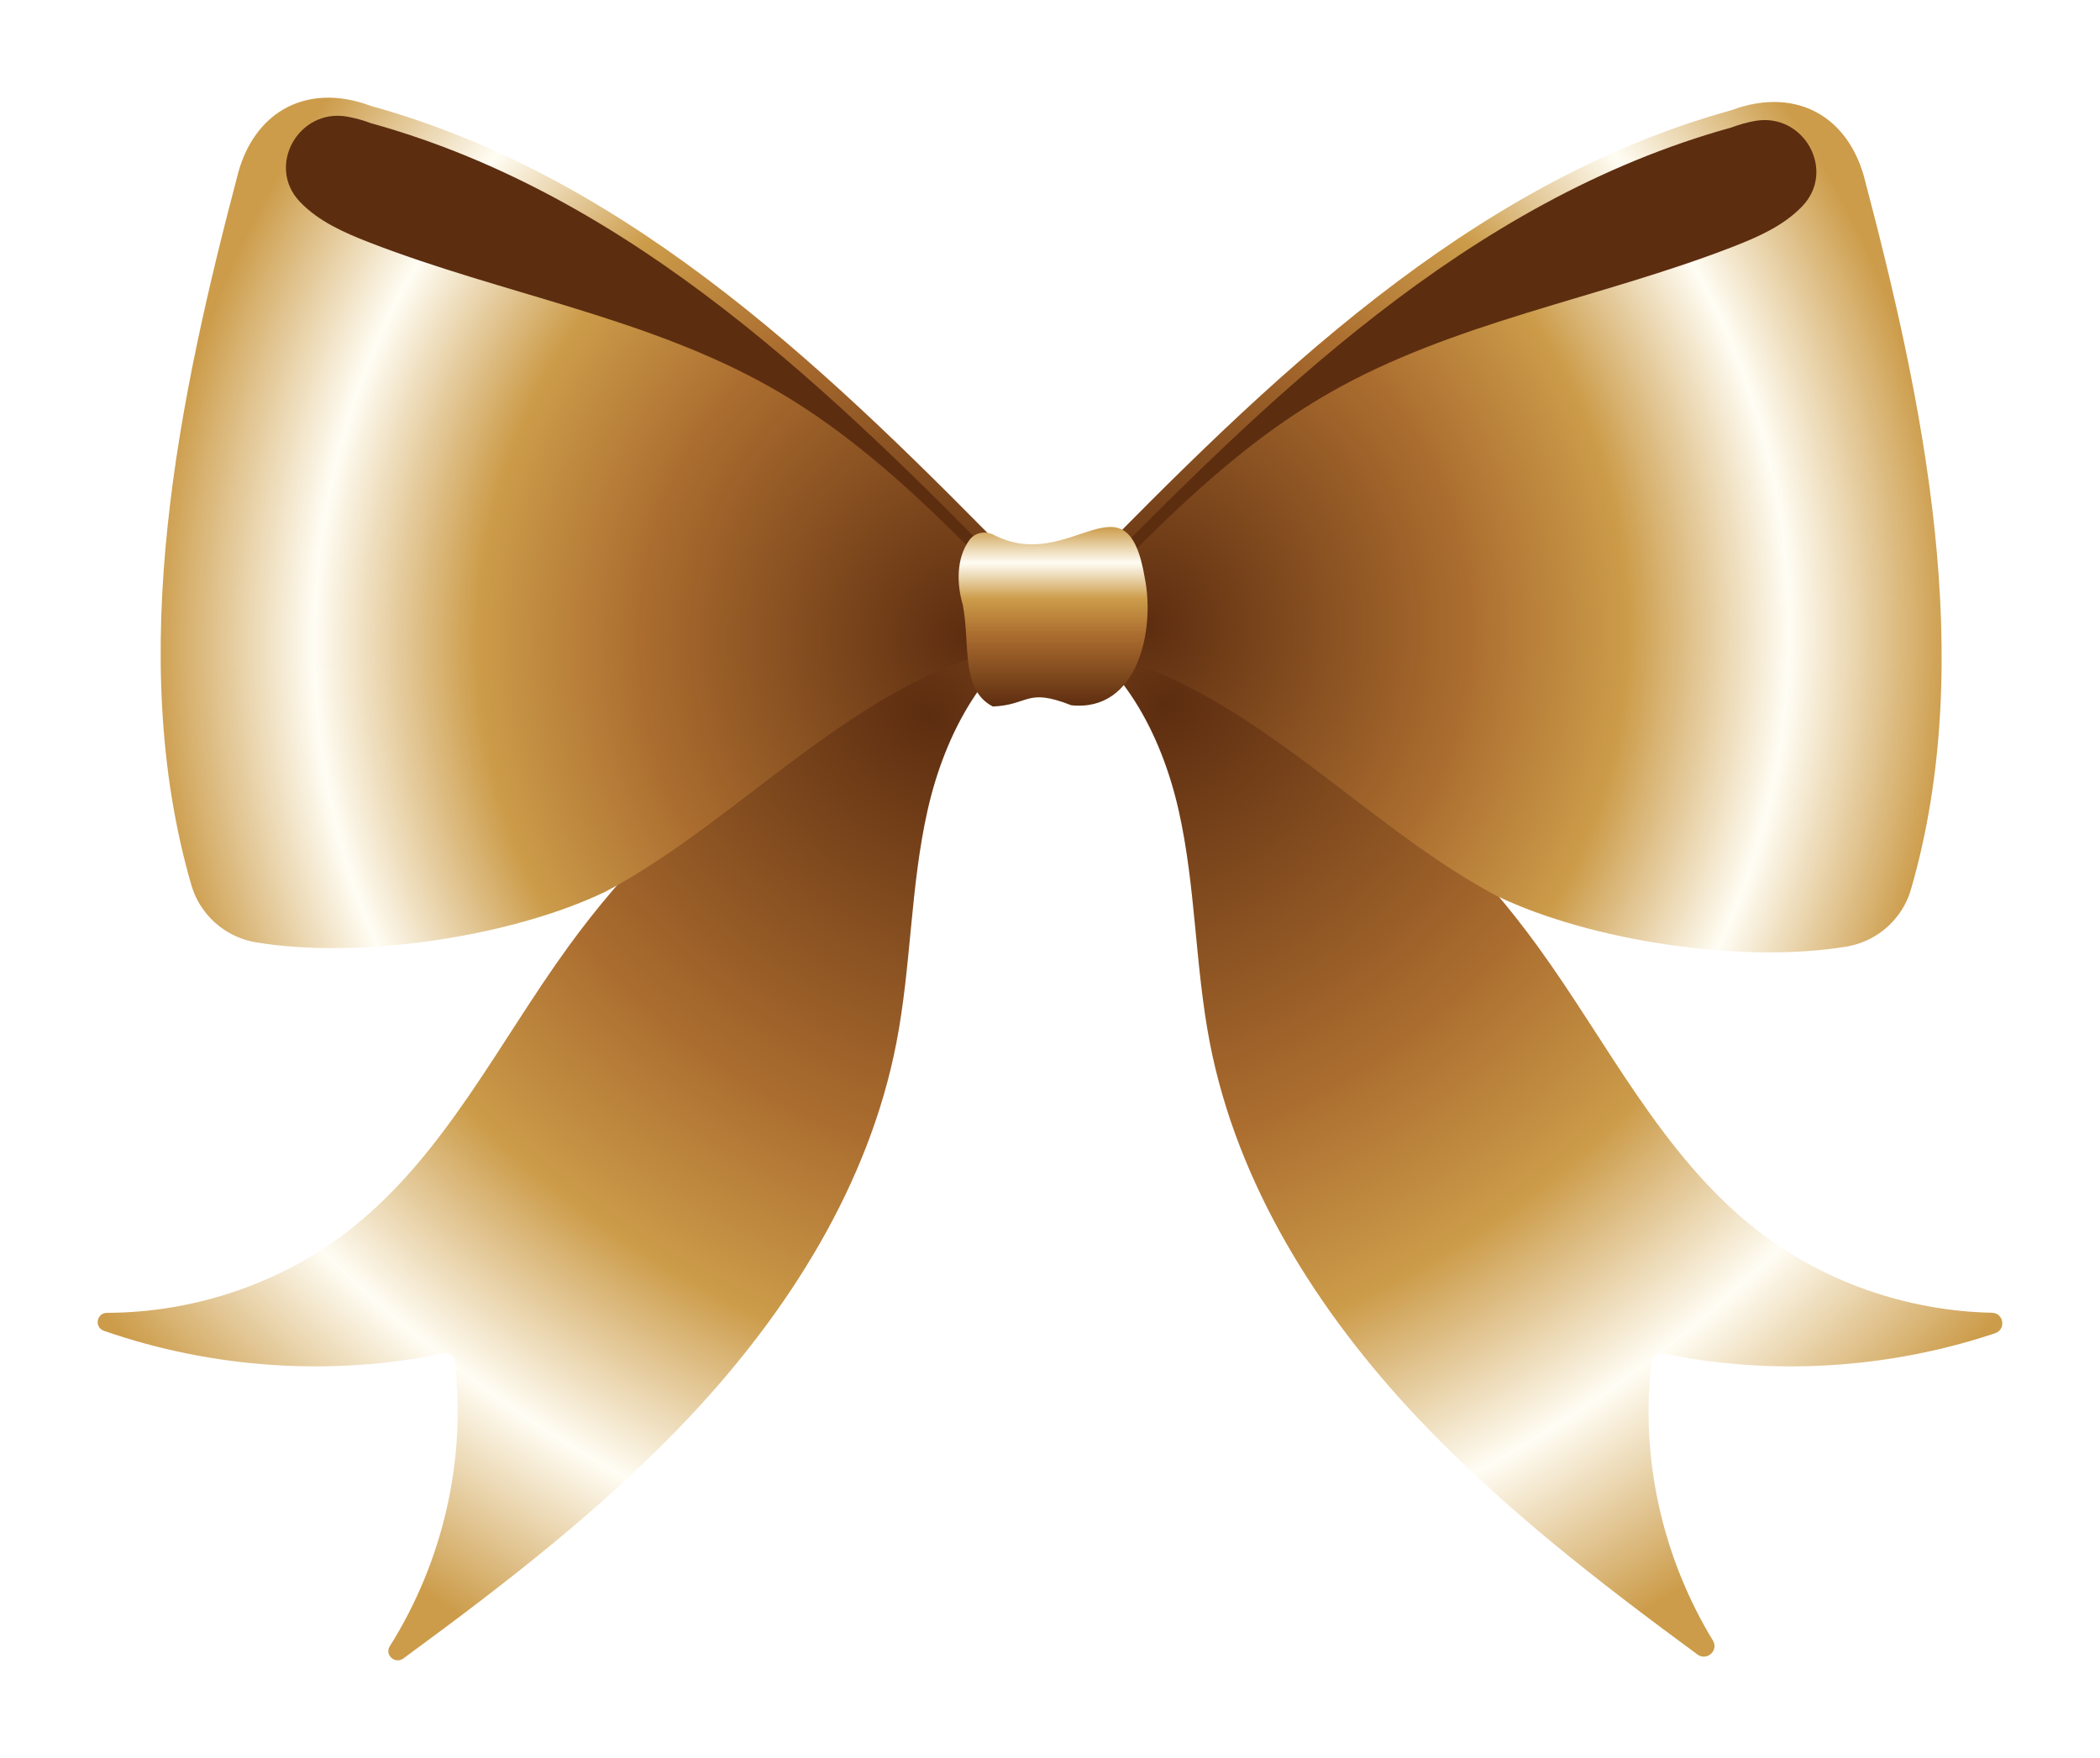 <svg width="86" height="72" viewBox="0 0 86 72" fill="none" xmlns="http://www.w3.org/2000/svg">
<g filter="url(#filter0_d_4542_12366)">
<path d="M44.249 20.909C51.718 23.492 58.349 28.395 62.969 34.754C65.836 38.7 68.024 43.266 71.856 46.305C74.591 48.475 78.071 49.691 81.572 49.764C82.062 49.774 82.166 50.451 81.701 50.605C77.363 52.053 72.636 52.355 68.151 51.443C67.901 51.392 67.656 51.558 67.627 51.809C67.168 55.736 68.087 59.803 70.147 63.187C70.394 63.595 69.9 64.043 69.515 63.76C65.456 60.777 61.464 57.69 58.023 54.035C53.961 49.718 50.671 44.511 49.547 38.718C48.936 35.568 48.974 32.314 48.267 29.183C47.56 26.053 45.907 22.888 42.988 21.496C43.522 21.312 44.056 21.127 44.247 20.909H44.249Z" fill="url(#paint0_radial_4542_12366)"/>
<path d="M42.007 20.909C34.537 23.492 27.907 28.395 23.286 34.754C20.419 38.7 18.231 43.266 14.4 46.305C11.587 48.536 7.987 49.759 4.386 49.767C3.955 49.767 3.848 50.361 4.256 50.504C8.692 52.045 13.556 52.378 18.161 51.431C18.38 51.386 18.595 51.532 18.621 51.752C19.107 55.787 18.135 59.975 15.963 63.421C15.74 63.774 16.179 64.17 16.518 63.923C20.653 60.889 24.729 57.758 28.232 54.035C32.293 49.718 35.583 44.511 36.708 38.718C37.319 35.568 37.281 32.314 37.987 29.183C38.694 26.053 40.348 22.888 43.266 21.496C42.733 21.312 42.199 21.127 42.008 20.909H42.007Z" fill="url(#paint1_radial_4542_12366)"/>
</g>
<g filter="url(#filter1_d_4542_12366)">
<path d="M78.257 32.427C78.123 32.892 77.891 33.309 77.583 33.663C77.086 34.239 76.393 34.638 75.609 34.769C71.418 35.468 65.19 34.563 61.299 32.694C59.042 31.499 56.928 29.848 54.792 28.219C50.868 25.227 46.873 22.31 41.795 22.438C42.902 21.664 43.815 20.617 44.093 19.592C44.145 19.539 44.199 19.485 44.251 19.431C51.865 11.655 60.092 3.509 70.898 0.516C72.262 0.004 73.528 0.082 74.519 0.672C75.351 1.169 75.989 2.027 76.326 3.198C78.749 12.369 81.001 22.977 78.257 32.427Z" fill="url(#paint2_radial_4542_12366)"/>
<path d="M73.799 4.455C73.043 5.242 72.011 5.699 70.99 6.097C65.508 8.229 59.526 9.178 54.429 12.099C50.506 14.346 47.322 17.638 44.195 20.887C44.206 20.636 44.224 20.387 44.251 20.138C51.866 12.36 60.092 4.216 70.899 1.223C71.234 1.098 71.563 1.007 71.883 0.951C73.867 0.606 75.195 2.972 73.822 4.43C73.814 4.438 73.806 4.447 73.799 4.455Z" fill="#5D2D10"/>
<path d="M7.838 32.251C7.973 32.716 8.205 33.133 8.512 33.487C9.008 34.063 9.703 34.462 10.486 34.594C14.678 35.292 20.905 34.387 24.796 32.518C27.053 31.323 29.167 29.672 31.303 28.044C35.227 25.051 39.222 22.134 44.3 22.262C43.193 21.488 42.281 20.441 42.002 19.416C41.95 19.363 41.896 19.309 41.844 19.255C34.229 11.479 26.003 3.333 15.197 0.341C13.833 -0.172 12.568 -0.094 11.576 0.496C10.744 0.993 10.106 1.851 9.769 3.023C7.346 12.193 5.094 22.802 7.838 32.251Z" fill="url(#paint3_radial_4542_12366)"/>
<path d="M12.296 4.279C13.051 5.066 14.084 5.523 15.105 5.921C20.587 8.053 26.569 9.002 31.666 11.923C35.399 14.061 38.462 17.145 41.444 20.239C41.6 20.401 41.875 20.276 41.853 20.053V20.046C41.847 19.992 41.823 19.941 41.785 19.903C34.187 12.146 25.978 4.037 15.203 1.049C15.198 1.048 15.193 1.047 15.189 1.045C14.856 0.92 14.529 0.831 14.211 0.775C12.227 0.43 10.899 2.796 12.272 4.254C12.279 4.263 12.288 4.271 12.295 4.279H12.296Z" fill="#5D2D10"/>
<path d="M39.703 18.113C39.93 17.803 40.358 17.728 40.7 17.906C43.845 19.537 46.134 15.207 46.883 19.677C47.307 21.79 46.605 25.168 43.871 24.884C42.017 24.154 42.17 24.87 40.658 24.935C39.329 24.241 39.741 22.431 39.43 20.772C39.179 19.937 39.15 18.866 39.703 18.112L39.703 18.113Z" fill="url(#paint4_linear_4542_12366)"/>
</g>
<defs>
<filter id="filter0_d_4542_12366" x="0" y="20.909" width="86" height="51.091" filterUnits="userSpaceOnUse" color-interpolation-filters="sRGB">
<feFlood flood-opacity="0" result="BackgroundImageFix"/>
<feColorMatrix in="SourceAlpha" type="matrix" values="0 0 0 0 0 0 0 0 0 0 0 0 0 0 0 0 0 0 127 0" result="hardAlpha"/>
<feOffset dy="4"/>
<feGaussianBlur stdDeviation="2"/>
<feComposite in2="hardAlpha" operator="out"/>
<feColorMatrix type="matrix" values="0 0 0 0 0 0 0 0 0 0 0 0 0 0 0 0 0 0 0.25 0"/>
<feBlend mode="normal" in2="BackgroundImageFix" result="effect1_dropShadow_4542_12366"/>
<feBlend mode="normal" in="SourceGraphic" in2="effect1_dropShadow_4542_12366" result="shape"/>
</filter>
<filter id="filter1_d_4542_12366" x="2.58" y="0" width="80.936" height="43.005" filterUnits="userSpaceOnUse" color-interpolation-filters="sRGB">
<feFlood flood-opacity="0" result="BackgroundImageFix"/>
<feColorMatrix in="SourceAlpha" type="matrix" values="0 0 0 0 0 0 0 0 0 0 0 0 0 0 0 0 0 0 127 0" result="hardAlpha"/>
<feOffset dy="4"/>
<feGaussianBlur stdDeviation="2"/>
<feComposite in2="hardAlpha" operator="out"/>
<feColorMatrix type="matrix" values="0 0 0 0 0 0 0 0 0 0 0 0 0 0 0 0 0 0 0.2 0"/>
<feBlend mode="plus-darker" in2="BackgroundImageFix" result="effect1_dropShadow_4542_12366"/>
<feBlend mode="normal" in="SourceGraphic" in2="effect1_dropShadow_4542_12366" result="shape"/>
</filter>
<radialGradient id="paint0_radial_4542_12366" cx="0" cy="0" r="1" gradientUnits="userSpaceOnUse" gradientTransform="translate(48 25) rotate(50.906) scale(41.231 53.23)">
<stop stop-color="#5D2D10"/>
<stop offset="0.4" stop-color="#AB6D2F"/>
<stop offset="0.6" stop-color="#CC9C4A"/>
<stop offset="0.8" stop-color="#FFFDF4"/>
<stop offset="1" stop-color="#CC9C4A"/>
</radialGradient>
<radialGradient id="paint1_radial_4542_12366" cx="0" cy="0" r="1" gradientUnits="userSpaceOnUse" gradientTransform="translate(38 25) rotate(129.629) scale(41.548 53.48)">
<stop stop-color="#5D2D10"/>
<stop offset="0.4" stop-color="#AB6D2F"/>
<stop offset="0.6" stop-color="#CC9C4A"/>
<stop offset="0.8" stop-color="#FFFDF4"/>
<stop offset="1" stop-color="#CC9C4A"/>
</radialGradient>
<radialGradient id="paint2_radial_4542_12366" cx="0" cy="0" r="1" gradientUnits="userSpaceOnUse" gradientTransform="translate(47 21.5) rotate(-6.856) scale(32.749 35.468)">
<stop stop-color="#5D2D10"/>
<stop offset="0.4" stop-color="#AB6D2F"/>
<stop offset="0.6" stop-color="#CC9C4A"/>
<stop offset="0.8" stop-color="#FFFDF4"/>
<stop offset="1" stop-color="#CC9C4A"/>
</radialGradient>
<radialGradient id="paint3_radial_4542_12366" cx="0" cy="0" r="1" gradientUnits="userSpaceOnUse" gradientTransform="translate(39.5 22) rotate(-172.07) scale(33.238 35.997)">
<stop stop-color="#5D2D10"/>
<stop offset="0.4" stop-color="#AB6D2F"/>
<stop offset="0.6" stop-color="#CC9C4A"/>
<stop offset="0.8" stop-color="#FFFDF4"/>
<stop offset="1" stop-color="#CC9C4A"/>
</radialGradient>
<linearGradient id="paint4_linear_4542_12366" x1="43.128" y1="24.935" x2="43.128" y2="17.581" gradientUnits="userSpaceOnUse">
<stop stop-color="#5D2D10"/>
<stop offset="0.4" stop-color="#AB6D2F"/>
<stop offset="0.6" stop-color="#CC9C4A"/>
<stop offset="0.8" stop-color="#FFFDF4"/>
<stop offset="1" stop-color="#CC9C4A"/>
</linearGradient>
</defs>
</svg>

